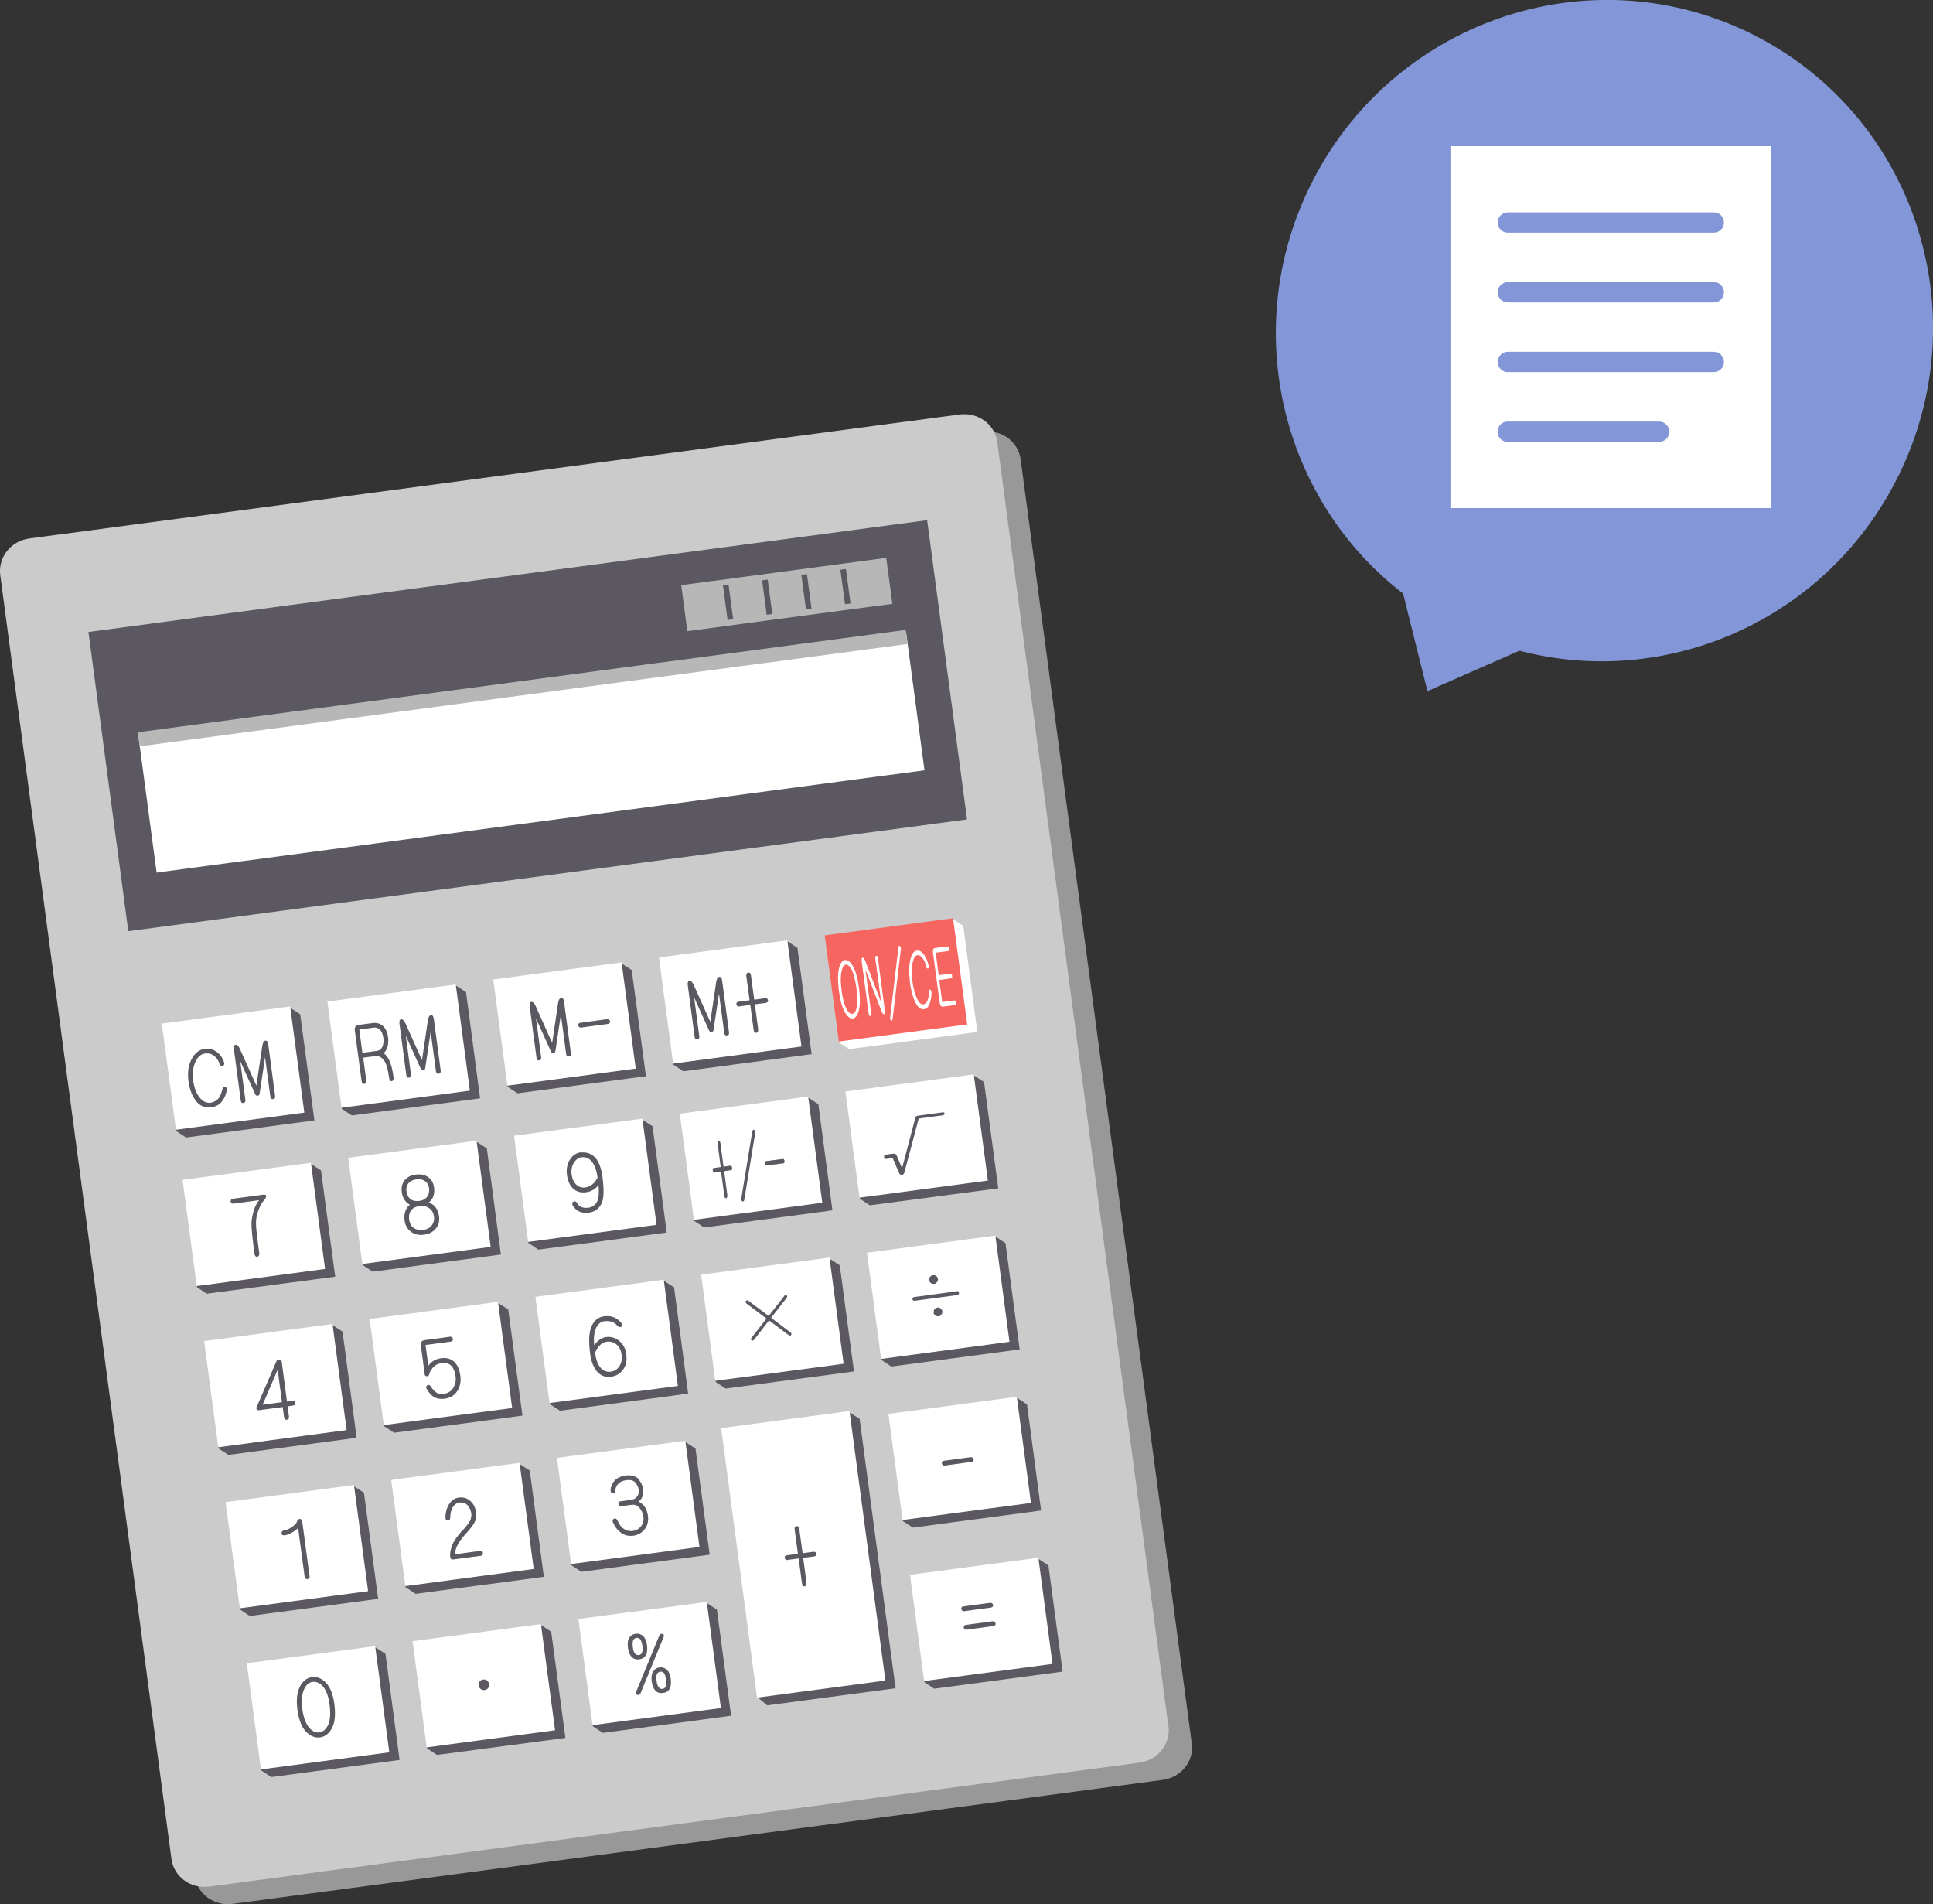<?xml version="1.0" encoding="UTF-8"?>
<svg id="_イヤー_2" data-name="レイヤー 2" xmlns="http://www.w3.org/2000/svg" viewBox="0 0 157.95 155.57">
  <rect x="0" y="0" width="157.95" height="155.57" fill="#333333" stroke="none"/>
  <defs>
    <style>
      .cls-1 {
        fill: #f6655f;
      }

      .cls-2 {
        fill: #fff;
      }

      .cls-3 {
        fill: #989898;
      }

      .cls-4 {
        fill: #b7b7b7;
      }

      .cls-5 {
        fill: #cbcbcb;
      }

      .cls-6 {
        fill: #5b5862;
      }

      .cls-7 {
        fill: #8397d8;
      }
    </style>
  </defs>
  <g id="CONTENTS">
    <g>
      <g>
        <path class="cls-3" d="M97.39,142.42c.19,1.45-.87,2.79-2.38,2.99l-76.01,10.13c-1.51,.2-2.89-.81-3.08-2.26L1.93,48.39c-.19-1.45,.87-2.79,2.38-2.99l76.01-10.13c1.51-.2,2.89,.81,3.08,2.26l13.98,104.89Z"/>
        <path class="cls-5" d="M95.48,141.01c.19,1.45-.87,2.79-2.38,2.99l-76.01,10.13c-1.51,.2-2.89-.81-3.08-2.26L.02,46.98c-.19-1.45,.87-2.79,2.38-2.99l76.01-10.13c1.51-.2,2.89,.81,3.08,2.26l13.98,104.89Z"/>
        <g>
          <polygon class="cls-6" points="27.39 104.3 16.9 105.69 16.09 105.16 15.75 97.02 25.45 95.11 26.23 95.62 27.39 104.3"/>
          <polygon class="cls-6" points="73.18 137.92 62.69 139.32 61.89 138.65 59.76 117.3 69.38 115.38 70.24 115.9 73.18 137.92"/>
          <rect class="cls-6" x="8.55" y="46.95" width="69.14" height="24.66" transform="translate(-7.45 6.22) rotate(-7.59)"/>
          <rect class="cls-2" x="11.77" y="55.78" width="63.3" height="11.38" transform="translate(-7.74 6.27) rotate(-7.59)"/>
          <rect class="cls-4" x="11.06" y="55.63" width="63.3" height="1.16" transform="translate(-7.05 6.14) rotate(-7.59)"/>
          <rect class="cls-2" x="15.45" y="95.66" width="10.58" height="8.75" transform="translate(-13.03 3.61) rotate(-7.59)"/>
          <polygon class="cls-6" points="40.93 102.49 30.45 103.89 29.63 103.35 29.29 95.22 38.99 93.31 39.78 93.82 40.93 102.49"/>
          <rect class="cls-2" x="28.99" y="93.85" width="10.58" height="8.75" transform="translate(-12.68 5.39) rotate(-7.59)"/>
          <polygon class="cls-6" points="54.48 100.69 43.99 102.09 43.17 101.54 42.84 93.41 52.53 91.5 53.32 92.01 54.48 100.69"/>
          <rect class="cls-2" x="42.54" y="92.04" width="10.58" height="8.75" transform="translate(-12.32 7.17) rotate(-7.59)"/>
          <polygon class="cls-6" points="68.02 98.88 57.54 100.28 56.72 99.74 56.38 91.6 66.08 89.7 66.87 90.21 68.02 98.88"/>
          <rect class="cls-2" x="56.08" y="90.24" width="10.58" height="8.75" transform="translate(-11.96 8.94) rotate(-7.59)"/>
          <polygon class="cls-6" points="81.57 97.08 71.08 98.47 70.26 97.93 69.93 89.8 79.62 87.89 80.41 88.4 81.57 97.08"/>
          <rect class="cls-2" x="69.62" y="88.43" width="10.58" height="8.75" transform="translate(-11.61 10.71) rotate(-7.59)"/>
          <polygon class="cls-6" points="25.69 91.53 15.2 92.93 14.38 92.39 14.05 84.26 23.74 82.35 24.53 82.86 25.69 91.53"/>
          <rect class="cls-2" x="13.75" y="82.89" width="10.58" height="8.75" transform="translate(-11.37 3.28) rotate(-7.6)"/>
          <polygon class="cls-6" points="39.23 89.73 28.75 91.13 27.93 90.59 27.59 82.45 37.29 80.54 38.08 81.05 39.23 89.73"/>
          <rect class="cls-2" x="27.29" y="81.09" width="10.58" height="8.75" transform="translate(-11.01 5.05) rotate(-7.59)"/>
          <polygon class="cls-6" points="52.78 87.92 42.29 89.32 41.47 88.78 41.14 80.65 50.83 78.74 51.62 79.25 52.78 87.92"/>
          <rect class="cls-2" x="40.84" y="79.28" width="10.58" height="8.75" transform="translate(-10.65 6.83) rotate(-7.59)"/>
          <polygon class="cls-6" points="66.32 86.12 55.84 87.52 55.02 86.98 54.68 78.84 64.38 76.93 65.16 77.44 66.32 86.12"/>
          <rect class="cls-2" x="54.38" y="77.48" width="10.58" height="8.75" transform="translate(-10.29 8.6) rotate(-7.59)"/>
          <polygon class="cls-2" points="79.86 84.31 69.38 85.71 68.56 85.17 68.22 77.04 77.92 75.13 78.71 75.64 79.86 84.31"/>
          <rect class="cls-1" x="67.92" y="75.67" width="10.58" height="8.75" transform="translate(-9.93 10.38) rotate(-7.59)"/>
          <polygon class="cls-6" points="29.14 117.46 18.66 118.86 17.84 118.32 17.5 110.18 27.2 108.27 27.99 108.79 29.14 117.46"/>
          <rect class="cls-2" x="17.2" y="108.82" width="10.58" height="8.75" transform="translate(-14.76 3.97) rotate(-7.6)"/>
          <polygon class="cls-6" points="42.69 115.65 32.2 117.05 31.38 116.51 31.05 108.38 40.74 106.47 41.53 106.98 42.69 115.65"/>
          <rect class="cls-2" x="30.75" y="107.01" width="10.58" height="8.75" transform="translate(-14.41 5.74) rotate(-7.59)"/>
          <polygon class="cls-6" points="56.23 113.85 45.75 115.25 44.93 114.71 44.59 106.57 54.29 104.66 55.08 105.17 56.23 113.85"/>
          <rect class="cls-2" x="44.29" y="105.21" width="10.58" height="8.75" transform="translate(-14.05 7.51) rotate(-7.59)"/>
          <polygon class="cls-6" points="69.78 112.04 59.29 113.44 58.47 112.9 58.14 104.77 67.83 102.86 68.62 103.37 69.78 112.04"/>
          <rect class="cls-2" x="57.83" y="103.4" width="10.58" height="8.75" transform="translate(-13.69 9.28) rotate(-7.59)"/>
          <polygon class="cls-6" points="83.32 110.24 72.84 111.64 72.02 111.1 71.68 102.96 81.38 101.05 82.16 101.56 83.32 110.24"/>
          <rect class="cls-2" x="71.38" y="101.6" width="10.58" height="8.75" transform="translate(-13.33 11.06) rotate(-7.59)"/>
          <polygon class="cls-6" points="30.9 130.62 20.41 132.02 19.59 131.48 19.26 123.34 28.95 121.44 29.74 121.95 30.9 130.62"/>
          <rect class="cls-2" x="18.96" y="121.98" width="10.58" height="8.75" transform="translate(-16.47 4.31) rotate(-7.59)"/>
          <polygon class="cls-6" points="44.44 128.82 33.96 130.21 33.14 129.67 32.8 121.54 42.5 119.63 43.29 120.14 44.44 128.82"/>
          <rect class="cls-2" x="32.5" y="120.17" width="10.58" height="8.75" transform="translate(-16.12 6.08) rotate(-7.59)"/>
          <polygon class="cls-6" points="57.99 127.01 47.5 128.41 46.68 127.87 46.35 119.73 56.04 117.83 56.83 118.34 57.99 127.01"/>
          <rect class="cls-2" x="46.04" y="118.37" width="10.58" height="8.75" transform="translate(-15.76 7.85) rotate(-7.59)"/>
          <polygon class="cls-6" points="85.07 123.4 74.59 124.8 73.77 124.26 73.43 116.12 83.13 114.21 83.92 114.73 85.07 123.4"/>
          <rect class="cls-2" x="73.13" y="114.76" width="10.58" height="8.75" transform="translate(-15.05 11.41) rotate(-7.59)"/>
          <polygon class="cls-6" points="32.65 143.78 22.17 145.18 21.35 144.64 21.01 136.51 30.71 134.6 31.5 135.11 32.65 143.78"/>
          <rect class="cls-2" x="20.71" y="135.14" width="10.58" height="8.75" transform="translate(-18.21 4.66) rotate(-7.59)"/>
          <polygon class="cls-6" points="46.2 141.98 35.71 143.37 34.89 142.83 34.56 134.7 44.25 132.79 45.04 133.3 46.2 141.98"/>
          <rect class="cls-2" x="34.25" y="133.34" width="10.58" height="8.75" transform="translate(-17.85 6.43) rotate(-7.59)"/>
          <polygon class="cls-6" points="59.74 140.17 49.26 141.57 48.44 141.03 48.1 132.9 57.8 130.99 58.58 131.5 59.74 140.17"/>
          <rect class="cls-2" x="47.8" y="131.53" width="10.58" height="8.75" transform="translate(-17.49 8.2) rotate(-7.59)"/>
          <polygon class="cls-6" points="86.83 136.56 76.34 137.96 75.53 137.42 75.19 129.29 84.89 127.38 85.67 127.89 86.83 136.56"/>
          <rect class="cls-2" x="74.89" y="127.92" width="10.58" height="8.75" transform="translate(-16.77 11.75) rotate(-7.59)"/>
          <rect class="cls-2" x="60.35" y="115.88" width="10.58" height="22.21" transform="translate(-16.2 9.78) rotate(-7.59)"/>
          <rect class="cls-4" x="55.84" y="46.67" width="16.9" height="3.79" transform="translate(-5.85 8.92) rotate(-7.59)"/>
          <g>
            <rect class="cls-6" x="59.26" y="47.78" width=".46" height="2.85" transform="translate(-5.99 8.31) rotate(-7.61)"/>
            <rect class="cls-6" x="62.46" y="47.36" width=".46" height="2.84" transform="translate(-5.88 8.69) rotate(-7.57)"/>
            <rect class="cls-6" x="65.66" y="46.93" width=".46" height="2.84" transform="translate(-5.81 9.13) rotate(-7.6)"/>
            <rect class="cls-6" x="68.85" y="46.51" width=".46" height="2.84" transform="translate(-5.74 9.58) rotate(-7.62)"/>
          </g>
          <path class="cls-6" d="M25.49,137.01c.41-.05,.79,.1,1.14,.46,.36,.38,.59,.96,.69,1.74,.11,.83,.05,1.47-.17,1.93-.25,.47-.58,.74-1.01,.8-.43,.05-.83-.13-1.2-.54-.32-.37-.53-.95-.64-1.74-.1-.79-.03-1.41,.21-1.88,.24-.46,.57-.71,.98-.77Zm-.79,2.59c.09,.68,.27,1.18,.54,1.52,.26,.31,.54,.45,.85,.41,.32-.05,.56-.26,.73-.63,.17-.39,.2-.94,.11-1.64-.09-.71-.29-1.22-.59-1.54-.25-.25-.51-.35-.79-.32-.3,.04-.53,.24-.7,.6-.18,.39-.23,.92-.14,1.6Z"/>
          <path class="cls-6" d="M25.3,128.74c0,.08,0,.14-.03,.18-.03,.05-.08,.08-.14,.09-.07,0-.12,0-.16-.05-.04-.04-.07-.1-.08-.17l-.53-3.96c-.07,.07-.15,.13-.23,.2-.29,.21-.58,.35-.86,.4-.06,0-.11,0-.17-.02-.05-.02-.08-.06-.09-.13,0-.07,0-.12,.04-.17,.03-.04,.09-.07,.17-.08,.21-.03,.43-.13,.65-.29,.22-.16,.35-.3,.39-.41,.05-.15,.12-.23,.22-.24,.12-.01,.2,.06,.22,.23l.59,4.42Z"/>
          <path class="cls-6" d="M37.83,125c.35-.39,.57-.69,.63-.89,.05-.19,.07-.34,.05-.46-.04-.27-.14-.5-.32-.69-.17-.17-.38-.24-.63-.21-.24,.03-.42,.16-.56,.38-.14,.24-.21,.53-.21,.87,0,.06-.01,.11-.04,.15-.04,.04-.09,.07-.14,.07-.06,0-.11,0-.15-.05-.04-.04-.06-.1-.06-.17,0-.47,.11-.84,.31-1.14,.2-.3,.47-.48,.8-.52,.36-.04,.68,.06,.95,.31,.24,.22,.39,.53,.45,.93,.02,.18,0,.4-.07,.63-.07,.25-.34,.62-.8,1.11-.32,.35-.56,.69-.71,1.02-.1,.24-.15,.45-.16,.64l2.07-.28c.05,0,.1,0,.15,.04,.04,.04,.06,.08,.07,.14,0,.06,0,.11-.04,.15-.03,.04-.07,.06-.12,.07l-2.27,.3c-.14,.02-.22-.05-.24-.2-.04-.27,.02-.61,.17-1,.12-.31,.41-.71,.86-1.22Z"/>
          <path class="cls-6" d="M52.13,120.82c.23,.22,.37,.5,.42,.86,.04,.35-.03,.64-.22,.85-.05,.05-.1,.09-.15,.14,.11,.05,.21,.13,.32,.22,.24,.21,.39,.53,.45,.98,.05,.4-.04,.76-.27,1.06-.24,.3-.55,.48-.93,.53-.39,.05-.73-.03-1.01-.24-.29-.22-.51-.5-.65-.85-.03-.07-.04-.13-.02-.18,.01-.06,.05-.1,.1-.12,.05-.03,.1-.03,.15,0,.06,.03,.12,.09,.16,.2,.12,.27,.26,.46,.44,.59,.24,.18,.5,.25,.79,.21,.29-.04,.53-.18,.7-.42,.15-.2,.2-.44,.17-.72-.05-.33-.18-.6-.38-.8-.16-.16-.33-.22-.52-.2l-.94,.12s-.09,0-.14-.04c-.04-.03-.06-.08-.07-.15,0-.06,0-.11,.03-.15,.04-.03,.08-.05,.13-.06l.94-.13c.18-.03,.32-.11,.42-.25,.12-.15,.17-.34,.14-.55-.03-.23-.13-.43-.27-.6-.15-.18-.4-.24-.73-.2-.32,.04-.55,.15-.71,.34-.13,.16-.2,.34-.2,.52,0,.06-.02,.11-.06,.15-.04,.04-.09,.06-.15,.07-.05,0-.1-.03-.14-.08-.03-.05-.04-.12-.04-.19,.02-.29,.13-.55,.33-.77,.2-.22,.51-.36,.92-.42,.44-.05,.78,.04,1.04,.28Z"/>
          <path class="cls-6" d="M23.88,114.44c.07,0,.13,0,.18,.02,.04,.03,.07,.07,.08,.14,0,.07,0,.12-.05,.16-.04,.04-.09,.06-.16,.07l-.43,.06,.11,.82c0,.06,0,.11-.02,.17-.02,.06-.06,.09-.12,.1-.1,.01-.16,0-.19-.05-.04-.05-.06-.11-.07-.16l-.11-.82-1.95,.26s-.09-.01-.12-.02c-.04-.02-.06-.05-.07-.09-.01-.05-.01-.09,0-.14,0-.03,.02-.07,.05-.1l1.59-3.68c.03-.06,.1-.09,.22-.11,.11-.02,.18,.04,.2,.18l.43,3.25,.43-.06Zm-1.19-2.54l-1.23,2.86,1.58-.21-.35-2.65Z"/>
          <path class="cls-6" d="M34.38,109.93c-.04-.26,.08-.42,.34-.45l2.08-.28s.09,.01,.13,.04c.04,.04,.07,.08,.08,.14,0,.07,0,.12-.04,.15-.03,.04-.07,.06-.12,.07l-2.08,.28,.23,1.69s.02-.03,.03-.04c.24-.32,.58-.51,1.02-.57,.43-.06,.79,.04,1.07,.3,.26,.24,.43,.63,.5,1.16,.06,.46-.03,.87-.26,1.23-.22,.35-.57,.56-1.05,.62-.33,.04-.63-.01-.89-.17-.19-.11-.38-.33-.56-.64-.03-.05-.05-.1-.04-.16,.01-.05,.04-.09,.08-.12,.06-.04,.11-.05,.16-.04,.05,.02,.1,.06,.14,.12,.15,.24,.31,.42,.49,.53,.14,.09,.33,.12,.57,.08,.38-.05,.65-.24,.82-.56,.14-.27,.19-.56,.15-.85-.06-.41-.18-.7-.35-.88-.21-.2-.47-.27-.77-.23-.33,.05-.58,.18-.75,.39-.18,.24-.27,.4-.27,.47,0,.06-.03,.11-.05,.15-.04,.04-.08,.06-.13,.07-.05,0-.1,0-.15-.04-.04-.03-.06-.07-.06-.13l-.31-2.34Z"/>
          <path class="cls-6" d="M49.3,107.54c.35-.04,.64-.02,.87,.08,.22,.09,.42,.24,.6,.46,.03,.06,.05,.12,.06,.17,0,.06-.02,.1-.06,.14-.05,.03-.1,.04-.16,.02-.06-.02-.12-.06-.18-.12-.25-.3-.61-.41-1.08-.35-.26,.04-.48,.22-.64,.54-.15,.31-.21,.78-.17,1.42,.01-.03,.03-.05,.06-.07,.28-.35,.58-.55,.92-.6,.4-.05,.75,.05,1.07,.31,.32,.26,.52,.61,.58,1.06,.07,.5,0,.91-.22,1.24-.24,.36-.58,.57-1,.63-.45,.06-.81-.06-1.1-.35-.33-.34-.54-.85-.63-1.54-.14-1.08-.09-1.86,.17-2.34,.22-.41,.52-.64,.91-.69Zm-.68,2.97c.08,.59,.25,1.02,.5,1.28,.22,.22,.48,.31,.79,.27,.31-.04,.55-.2,.72-.48,.16-.24,.21-.55,.16-.94-.05-.34-.18-.61-.41-.8-.24-.19-.5-.27-.79-.23-.41,.06-.73,.35-.96,.89Z"/>
          <path class="cls-6" d="M21.58,97.6c.07-.01,.12,.01,.15,.06,.02,.05,.03,.1,0,.16-.02,.06-.05,.11-.1,.17-.22,.23-.4,.55-.54,.96-.13,.36-.18,.71-.17,1.05,0,.37,.1,1.18,.27,2.4,0,.07,0,.12-.03,.17-.04,.06-.08,.09-.14,.1-.07,0-.12-.01-.15-.05-.04-.05-.06-.11-.07-.16-.17-1.24-.25-2.06-.25-2.45,0-.36,.07-.74,.2-1.15,.11-.34,.25-.6,.42-.81l-2.08,.28c-.08,0-.14,0-.17-.04-.04-.04-.06-.08-.07-.14,0-.05,0-.1,.04-.15,.03-.04,.08-.06,.15-.07l2.55-.34Z"/>
          <path class="cls-6" d="M33.49,98.42c-.07-.04-.14-.08-.2-.13-.26-.22-.41-.52-.46-.91-.05-.38,.03-.7,.24-.96,.21-.26,.51-.41,.91-.46,.4-.05,.73,.02,1.01,.21,.27,.19,.43,.47,.48,.86,.05,.39-.02,.73-.23,1-.06,.08-.12,.15-.19,.2,.1,.05,.19,.1,.28,.16,.3,.21,.48,.53,.54,.95,.06,.42-.03,.76-.26,1.03-.23,.28-.56,.45-.96,.5-.41,.06-.75-.02-1.03-.21-.32-.22-.51-.54-.56-.95-.05-.43,.02-.79,.23-1.08,.06-.09,.14-.16,.21-.22Zm-.05,1.24c.04,.3,.17,.52,.38,.67,.22,.14,.47,.19,.76,.15,.29-.04,.52-.15,.67-.34,.18-.21,.25-.46,.21-.75-.04-.3-.16-.52-.37-.67-.24-.17-.5-.24-.78-.2-.33,.05-.57,.17-.71,.35-.16,.2-.21,.47-.17,.8Zm.09-1.71c.18,.15,.43,.2,.73,.16,.31-.04,.52-.16,.65-.35,.14-.19,.18-.42,.15-.69-.03-.26-.15-.46-.34-.58-.18-.13-.42-.18-.7-.14-.29,.04-.5,.15-.65,.32-.14,.18-.19,.4-.16,.65,.04,.27,.14,.48,.31,.63Z"/>
          <path class="cls-6" d="M47.44,94.16c.48-.06,.88,.08,1.2,.42,.3,.32,.49,.85,.59,1.58,.14,1.05,.11,1.77-.07,2.15-.21,.44-.56,.7-1.05,.76-.59,.07-1.02-.12-1.29-.56-.05-.07-.06-.13-.06-.19,0-.07,.03-.11,.08-.14,.05-.03,.1-.04,.16-.03,.06,.01,.11,.05,.15,.13,.18,.31,.48,.44,.91,.39,.37-.05,.62-.24,.77-.58,.1-.25,.13-.68,.08-1.28-.26,.34-.59,.53-1.01,.59-.43,.06-.78-.04-1.06-.29-.27-.25-.44-.62-.51-1.11-.07-.5,.02-.94,.27-1.31,.22-.32,.5-.5,.85-.55Zm1.39,2.05c-.08-.6-.25-1.05-.49-1.34-.23-.26-.51-.37-.85-.32-.24,.04-.44,.19-.61,.46-.16,.28-.22,.59-.17,.95,.05,.36,.18,.63,.39,.83,.19,.18,.44,.26,.73,.22,.43-.06,.76-.33,1-.8Z"/>
          <g>
            <path class="cls-6" d="M15.4,88.31c-.09-.66-.01-1.24,.23-1.73,.26-.53,.62-.82,1.07-.89,.38-.05,.71,.03,1,.24,.3,.22,.51,.52,.62,.89,.02,.06,.01,.11-.01,.16-.02,.04-.05,.07-.11,.09-.06,.02-.12,.01-.18-.02-.04-.02-.07-.06-.08-.13-.09-.28-.23-.5-.44-.66-.22-.17-.47-.23-.76-.19-.32,.04-.58,.27-.77,.68-.2,.44-.27,.94-.19,1.5,.09,.64,.28,1.13,.58,1.47,.25,.28,.52,.4,.84,.37,.26-.04,.48-.16,.64-.34,.15-.16,.25-.41,.32-.73,.02-.09,.05-.15,.09-.19,.04-.04,.09-.05,.14-.04,.07,.03,.11,.06,.14,.1,.02,.06,.03,.13,0,.21-.09,.42-.26,.75-.5,1.01-.19,.19-.45,.31-.78,.36-.49,.05-.89-.11-1.2-.48-.34-.41-.56-.98-.66-1.7Z"/>
            <path class="cls-6" d="M19.11,85.71c-.03-.22,.02-.34,.14-.36,.11-.01,.22,.08,.33,.29l1.37,3.05,.49-3.3c.05-.23,.12-.35,.23-.37,.14-.02,.22,.08,.25,.3l.56,4.21c.02,.16-.03,.25-.17,.26-.12,.02-.2-.05-.22-.21l-.43-3.21-.44,2.94c-.01,.12-.07,.19-.16,.21-.1,0-.18-.04-.22-.16l-1.21-2.67,.42,3.16c.02,.16-.04,.25-.17,.26-.12,.02-.19-.05-.21-.21l-.56-4.21Z"/>
          </g>
          <g>
            <path class="cls-6" d="M29.31,83.73l1.23-.16h0c.27-.02,.52,.06,.74,.24,.23,.2,.37,.5,.43,.92,.05,.39,0,.73-.13,1.01-.07,.12-.15,.22-.23,.31,.09,.05,.16,.12,.23,.21,.27,.32,.46,.88,.57,1.7,.01,.11,.01,.19,0,.25-.02,.05-.06,.09-.12,.11-.07,.02-.12,0-.15-.03-.04-.04-.06-.09-.07-.16-.11-.78-.25-1.28-.43-1.49-.2-.26-.42-.39-.66-.37l-1.04,.14,.25,1.88c.02,.16-.04,.25-.17,.26-.12,.02-.19-.06-.21-.21l-.56-4.17c-.03-.26,.08-.4,.33-.44Zm.3,2.28l1.23-.16c.18-.03,.32-.14,.41-.35,.09-.2,.11-.44,.07-.73-.04-.29-.14-.51-.27-.65-.15-.14-.31-.19-.5-.17l-1.19,.16,.25,1.9Z"/>
            <path class="cls-6" d="M32.64,83.63c-.03-.22,.02-.34,.14-.36,.11-.01,.22,.08,.33,.29l1.37,3.05,.49-3.3c.05-.23,.12-.36,.23-.37,.14-.02,.22,.08,.25,.31l.56,4.21c.02,.16-.04,.24-.17,.26-.12,.02-.2-.05-.22-.21l-.43-3.21-.44,2.94c-.01,.12-.07,.19-.16,.21-.1,0-.18-.04-.22-.16l-1.21-2.67,.42,3.16c.02,.16-.04,.25-.17,.26-.12,.02-.19-.06-.21-.21l-.56-4.21Z"/>
          </g>
          <g>
            <path class="cls-6" d="M43.28,82.21c-.03-.22,.02-.34,.14-.36,.11-.01,.22,.08,.33,.3l1.37,3.05,.49-3.3c.05-.23,.12-.36,.23-.37,.14-.02,.22,.08,.25,.31l.56,4.21c.02,.16-.04,.25-.17,.26-.12,.02-.2-.05-.22-.21l-.43-3.21-.44,2.94c-.01,.12-.07,.19-.16,.21-.1,0-.18-.04-.22-.16l-1.21-2.67,.42,3.16c.02,.16-.04,.25-.17,.26-.12,.02-.19-.06-.21-.21l-.56-4.21Z"/>
            <path class="cls-6" d="M49.64,83.27s.09,.01,.13,.03c.04,.04,.07,.08,.08,.14,0,.06,0,.11-.04,.14-.04,.04-.08,.06-.12,.07l-2.22,.3c-.06,0-.1,0-.14-.04-.04-.03-.07-.08-.08-.13,0-.06,0-.11,.03-.15,.03-.04,.07-.06,.13-.07l2.22-.3Z"/>
          </g>
          <g>
            <path class="cls-6" d="M56.2,80.49c-.03-.22,.02-.34,.14-.36,.11-.01,.22,.08,.33,.3l1.37,3.05,.49-3.3c.05-.23,.12-.35,.23-.37,.14-.02,.22,.08,.25,.31l.56,4.21c.02,.16-.03,.25-.17,.26-.12,.02-.2-.05-.22-.21l-.43-3.21-.44,2.94c-.01,.12-.07,.19-.16,.21-.1,0-.18-.04-.22-.16l-1.21-2.67,.42,3.16c.02,.16-.04,.25-.17,.26-.12,.02-.19-.06-.21-.21l-.56-4.21Z"/>
            <path class="cls-6" d="M60.39,82.23c-.06,0-.1,0-.14-.04-.04-.03-.07-.08-.08-.13,0-.06,0-.11,.03-.15,.03-.04,.07-.06,.13-.07l.92-.12-.27-2c0-.09,0-.15,.03-.19,.03-.04,.08-.06,.13-.07,.06,0,.11,0,.14,.03,.04,.04,.07,.1,.08,.18l.27,2,.92-.12s.09,.01,.13,.03c.04,.04,.07,.08,.08,.14,0,.06,0,.11-.04,.14-.04,.04-.08,.06-.12,.07l-.92,.12,.27,2.02c.01,.11,0,.19-.03,.23-.03,.04-.08,.07-.13,.08-.06,0-.11,0-.14-.04-.04-.04-.06-.11-.07-.22l-.27-2.02-.92,.12Z"/>
          </g>
          <path class="cls-6" d="M51.42,133.81c.1-.19,.28-.31,.54-.34,.23-.03,.43,.04,.6,.2,.17,.16,.27,.41,.31,.74,.04,.36,.01,.63-.1,.83-.11,.18-.29,.29-.54,.32-.24,.03-.43-.02-.57-.15-.18-.17-.3-.44-.35-.8-.04-.34-.01-.61,.09-.81Zm2.47-.21c.03-.07,.07-.11,.14-.12,.09-.01,.15,0,.19,.06,.04,.05,.04,.11,.02,.17l-1.9,4.62c-.04,.07-.1,.11-.17,.13-.09,.02-.15,0-.17-.06-.03-.06-.04-.12-.02-.18l1.9-4.62Zm-1.98,1.51c.08,.08,.17,.12,.29,.1,.12-.02,.2-.07,.24-.17,.07-.13,.09-.33,.05-.58-.04-.26-.1-.44-.18-.54-.09-.09-.19-.13-.3-.11-.13,.02-.22,.08-.27,.19-.05,.12-.06,.31-.03,.57,.03,.26,.1,.44,.2,.55Zm1.46,1.45c.11-.19,.29-.31,.53-.34,.23-.03,.43,.04,.6,.2,.17,.16,.27,.41,.31,.74,.04,.36,.01,.63-.1,.83-.11,.18-.29,.29-.54,.32-.24,.03-.43-.02-.57-.15-.18-.17-.3-.44-.35-.8-.04-.33,0-.6,.1-.81Zm.48,1.31c.08,.08,.17,.12,.29,.1,.12-.02,.2-.07,.24-.17,.07-.13,.09-.33,.05-.58-.04-.26-.1-.44-.18-.54-.09-.09-.19-.13-.3-.11-.12,.02-.21,.08-.27,.19-.05,.12-.06,.31-.03,.56,.03,.26,.1,.44,.2,.55Z"/>
          <path class="cls-6" d="M39.47,137.21c.12-.02,.23,.01,.32,.08,.1,.08,.16,.17,.18,.29,.02,.12-.01,.23-.08,.32-.07,.1-.17,.15-.3,.17-.12,.01-.23-.02-.32-.09-.09-.07-.15-.17-.16-.29-.01-.12,.02-.23,.09-.33,.07-.09,.17-.14,.29-.16Z"/>
          <g>
            <path class="cls-2" d="M69.06,78.43c.22-.02,.43,.15,.64,.51,.22,.4,.38,.98,.49,1.75,.1,.79,.1,1.4,0,1.82-.11,.44-.28,.67-.5,.7-.23,.03-.46-.16-.69-.57-.2-.37-.35-.93-.45-1.69-.1-.77-.1-1.38,0-1.83,.11-.43,.27-.66,.49-.69Zm-.3,.93c-.08,.38-.08,.9,.01,1.57,.09,.65,.21,1.14,.39,1.47,.15,.31,.32,.45,.49,.43,.17-.02,.29-.21,.36-.56,.07-.36,.06-.88-.03-1.55-.1-.7-.24-1.22-.41-1.55-.16-.26-.31-.38-.45-.36-.17,.02-.28,.2-.35,.54Z"/>
            <path class="cls-2" d="M70.42,78.48c-.02-.15,0-.23,.07-.24,.07,0,.13,.06,.19,.2l1.33,3.47-.48-3.57c-.02-.16,0-.25,.07-.26,.07,0,.12,.07,.14,.23l.56,4.21c.03,.22,0,.33-.07,.34-.07,0-.14-.09-.22-.3l-1.29-3.35,.47,3.55c.02,.16,0,.24-.08,.25-.07,0-.11-.07-.13-.22l-.58-4.32Z"/>
            <path class="cls-2" d="M73.4,77.43c0-.08,.02-.12,.05-.14,.02-.02,.05-.02,.09,0,.03,.03,.05,.06,.07,.1,.01,.04,.01,.1,0,.18l-.67,5.66c-.01,.08-.03,.12-.05,.14-.03,.03-.06,.03-.08,0-.03-.02-.05-.06-.07-.12,0-.06,0-.11,0-.16l.67-5.67Z"/>
            <path class="cls-2" d="M74.35,80.17c-.09-.66-.08-1.23,.02-1.7,.11-.51,.29-.78,.54-.81,.2-.03,.39,.07,.57,.3,.18,.23,.31,.54,.4,.92,.01,.06,.01,.11,0,.16,0,.04-.03,.06-.05,.08-.03,.02-.07,0-.1-.03-.02-.02-.04-.07-.05-.13-.06-.29-.16-.51-.29-.68-.13-.18-.28-.26-.43-.24-.18,.02-.3,.23-.39,.62-.09,.42-.09,.91-.02,1.48,.09,.64,.23,1.14,.41,1.5,.15,.29,.31,.43,.49,.42,.14-.03,.25-.13,.33-.3,.07-.15,.12-.39,.13-.7,0-.09,.02-.15,.03-.18,.02-.03,.05-.04,.08-.03,.04,.03,.06,.07,.08,.11,.02,.06,.02,.13,.02,.21-.02,.41-.1,.73-.22,.97-.09,.18-.23,.28-.41,.31-.27,.02-.5-.16-.69-.55-.21-.43-.37-1-.46-1.72Z"/>
            <path class="cls-2" d="M76.7,79.67l.96-.13s.08,.01,.1,.04c.02,.03,.04,.07,.04,.14,0,.07,0,.12,0,.15-.02,.03-.05,.05-.09,.06l-.96,.13,.24,1.8,1.01-.13s.06,.01,.09,.05c.02,.03,.04,.08,.04,.13,0,.06,0,.1,0,.13-.02,.04-.04,.06-.08,.07l-1.01,.13c-.14,.02-.23-.1-.26-.36l-.54-4.02c-.03-.26,.02-.39,.16-.41l1-.13s.07,0,.09,.03c.03,.03,.04,.07,.05,.13,0,.07,0,.13,0,.16-.01,.04-.04,.06-.08,.06l-1,.13,.24,1.83Z"/>
          </g>
          <g>
            <path class="cls-6" d="M58.38,95.78s-.06,0-.09-.04c-.03-.03-.04-.08-.05-.12,0-.05,0-.1,.01-.14,.02-.04,.04-.06,.08-.06l.56-.08-.25-1.9c0-.08,0-.14,0-.18,.02-.04,.05-.06,.08-.06,.04,0,.07,.01,.09,.04,.03,.04,.05,.09,.06,.17l.25,1.9,.57-.08s.05,.01,.08,.04c.03,.04,.05,.08,.06,.14,0,.06,0,.1-.02,.13-.02,.04-.04,.06-.07,.06l-.57,.08,.26,1.92c.01,.11,0,.18-.02,.22-.02,.04-.04,.06-.08,.07-.04,0-.07,0-.09-.04-.03-.04-.05-.11-.06-.21l-.26-1.92-.56,.08Z"/>
            <path class="cls-6" d="M61.47,92.45c.02-.07,.04-.12,.07-.14,.03-.02,.06-.02,.1,0,.03,.03,.06,.06,.08,.09,0,.04,0,.09-.01,.17l-.89,5.43c-.01,.07-.03,.12-.07,.14-.03,.02-.06,.03-.1,0-.03-.02-.05-.06-.07-.12-.01-.05-.01-.1,0-.15l.89-5.43Z"/>
            <path class="cls-6" d="M63.97,94.67s.05,.01,.08,.04c.03,.04,.05,.08,.06,.14,0,.06,0,.1-.02,.13-.02,.04-.04,.06-.07,.06l-1.38,.18s-.06-.01-.09-.04c-.03-.03-.04-.08-.05-.12,0-.05,0-.1,.01-.14,.02-.04,.04-.06,.08-.06l1.38-.18Z"/>
          </g>
          <path class="cls-6" d="M64.08,105.87s.06-.07,.1-.07c.04,0,.07,0,.1,.03,.03,.03,.04,.06,.04,.09,0,.04,0,.08-.04,.11l-1.27,1.63,1.6,1.2s.05,.06,.06,.1c0,.05,0,.08-.02,.1-.02,.03-.05,.05-.09,.05-.04,0-.07,0-.12-.04l-1.6-1.2-1.22,1.58s-.09,.07-.12,.08c-.04,0-.07,0-.09-.03-.03-.03-.04-.06-.05-.1,0-.04,.02-.08,.05-.11l1.22-1.57-1.65-1.24s-.06-.06-.06-.09c0-.05,0-.08,.03-.11,.02-.03,.05-.04,.09-.05,.04,0,.08,0,.12,.04l1.65,1.24,1.27-1.63Z"/>
          <path class="cls-6" d="M64.34,127.45c-.06,0-.1,0-.14-.04-.04-.03-.07-.08-.08-.13,0-.06,0-.11,.03-.15,.03-.04,.07-.06,.13-.07l.92-.12-.27-2c0-.09,0-.15,.03-.19,.03-.04,.08-.06,.13-.07,.06,0,.11,0,.14,.03,.04,.04,.07,.1,.08,.18l.27,2,.92-.12s.09,.01,.13,.03c.04,.04,.07,.08,.08,.14,0,.06,0,.11-.04,.14-.04,.04-.08,.06-.12,.07l-.92,.12,.27,2.02c.01,.11,0,.19-.03,.23-.03,.04-.08,.07-.13,.08-.06,0-.11,0-.14-.04-.04-.04-.06-.11-.07-.22l-.27-2.02-.92,.12Z"/>
          <path class="cls-6" d="M80.94,130.95s.09,.01,.13,.03c.04,.04,.07,.08,.08,.14,0,.06,0,.11-.04,.14-.04,.04-.08,.06-.12,.07l-2.22,.3c-.06,0-.1,0-.14-.04-.04-.03-.07-.08-.08-.13,0-.06,0-.11,.03-.15,.03-.04,.07-.06,.13-.07l2.22-.3Zm.2,1.51s.09,0,.13,.03c.04,.04,.07,.08,.08,.14,0,.06,0,.11-.04,.14-.04,.04-.08,.06-.12,.07l-2.22,.3c-.06,0-.1,0-.14-.04-.04-.03-.07-.08-.08-.13,0-.06,0-.11,.03-.15,.03-.04,.07-.06,.13-.07l2.22-.3Z"/>
          <path class="cls-6" d="M79.35,119.05s.09,0,.13,.03c.04,.04,.07,.09,.08,.14,0,.06,0,.11-.04,.14-.04,.04-.08,.06-.12,.07l-2.22,.3c-.06,0-.1,0-.14-.04-.04-.03-.07-.08-.08-.13,0-.06,0-.11,.03-.15,.03-.04,.07-.06,.13-.07l2.22-.3Z"/>
          <path class="cls-6" d="M78.19,105.47s.07,0,.11,.03c.04,.03,.06,.07,.06,.12,0,.05,0,.09-.03,.12-.03,.03-.07,.05-.1,.06l-3.5,.47s-.08,0-.11-.03c-.04-.03-.06-.06-.06-.1,0-.05,0-.09,.03-.12,.02-.03,.06-.05,.11-.06l3.5-.47Zm-1.7-1.23c.09,.07,.14,.15,.15,.24,.01,.1-.01,.19-.08,.27-.06,.08-.13,.13-.23,.14-.1,0-.19-.01-.27-.07-.07-.06-.12-.14-.13-.24,0-.1,.01-.19,.07-.27,.06-.08,.14-.12,.24-.13,.1-.01,.18,0,.26,.07Zm.1,2.58c.1-.01,.18,0,.26,.07,.09,.07,.14,.15,.15,.24,.01,.1-.01,.19-.08,.27-.06,.08-.13,.13-.23,.14-.1,0-.19-.01-.27-.07-.07-.06-.12-.14-.13-.24,0-.1,.01-.19,.07-.27,.06-.08,.14-.12,.24-.13Z"/>
          <path class="cls-6" d="M73.9,95.79c-.04,.12-.11,.19-.21,.2-.1,.01-.17-.05-.24-.2l-.51-1.18-.51,.07c-.11,.01-.17-.04-.19-.15-.02-.12,.03-.19,.14-.2l.53-.07s.08-.01,.1-.01c.12-.02,.2,.02,.25,.13l.45,1.06,1.09-4.15c.03-.08,.09-.13,.2-.14l2.06-.28c.07,0,.11,.03,.12,.1,.01,.08-.04,.13-.16,.15l-1.95,.26-1.17,4.41Z"/>
        </g>
      </g>
      <g>
        <path class="cls-7" d="M155.15,38.83c6.59-13.42,1.17-29.58-12.12-36.11-13.28-6.52-29.39-.94-35.98,12.48-5.78,11.77-2.31,25.66,7.6,33.29l1.99,7.97,7.52-3.3c12.1,3.18,25.21-2.56,30.99-14.34Z"/>
        <g>
          <polygon class="cls-2" points="139.23 41.51 118.52 41.51 118.52 11.94 144.72 11.94 144.72 41.51 139.23 41.51"/>
          <g>
            <path class="cls-7" d="M140.04,30.4h-16.83c-.46,0-.83-.37-.83-.83s.37-.83,.83-.83h16.83c.46,0,.83,.37,.83,.83s-.37,.83-.83,.83Z"/>
            <path class="cls-7" d="M135.57,36.1h-12.37c-.46,0-.83-.37-.83-.83s.37-.83,.83-.83h12.37c.46,0,.83,.37,.83,.83s-.37,.83-.83,.83Z"/>
            <path class="cls-7" d="M140.04,19.01h-16.83c-.46,0-.83-.37-.83-.83s.37-.83,.83-.83h16.83c.46,0,.83,.37,.83,.83s-.37,.83-.83,.83Z"/>
            <path class="cls-7" d="M140.04,24.71h-16.83c-.46,0-.83-.37-.83-.83s.37-.83,.83-.83h16.83c.46,0,.83,.37,.83,.83s-.37,.83-.83,.83Z"/>
          </g>
        </g>
      </g>
    </g>
  </g>
</svg>